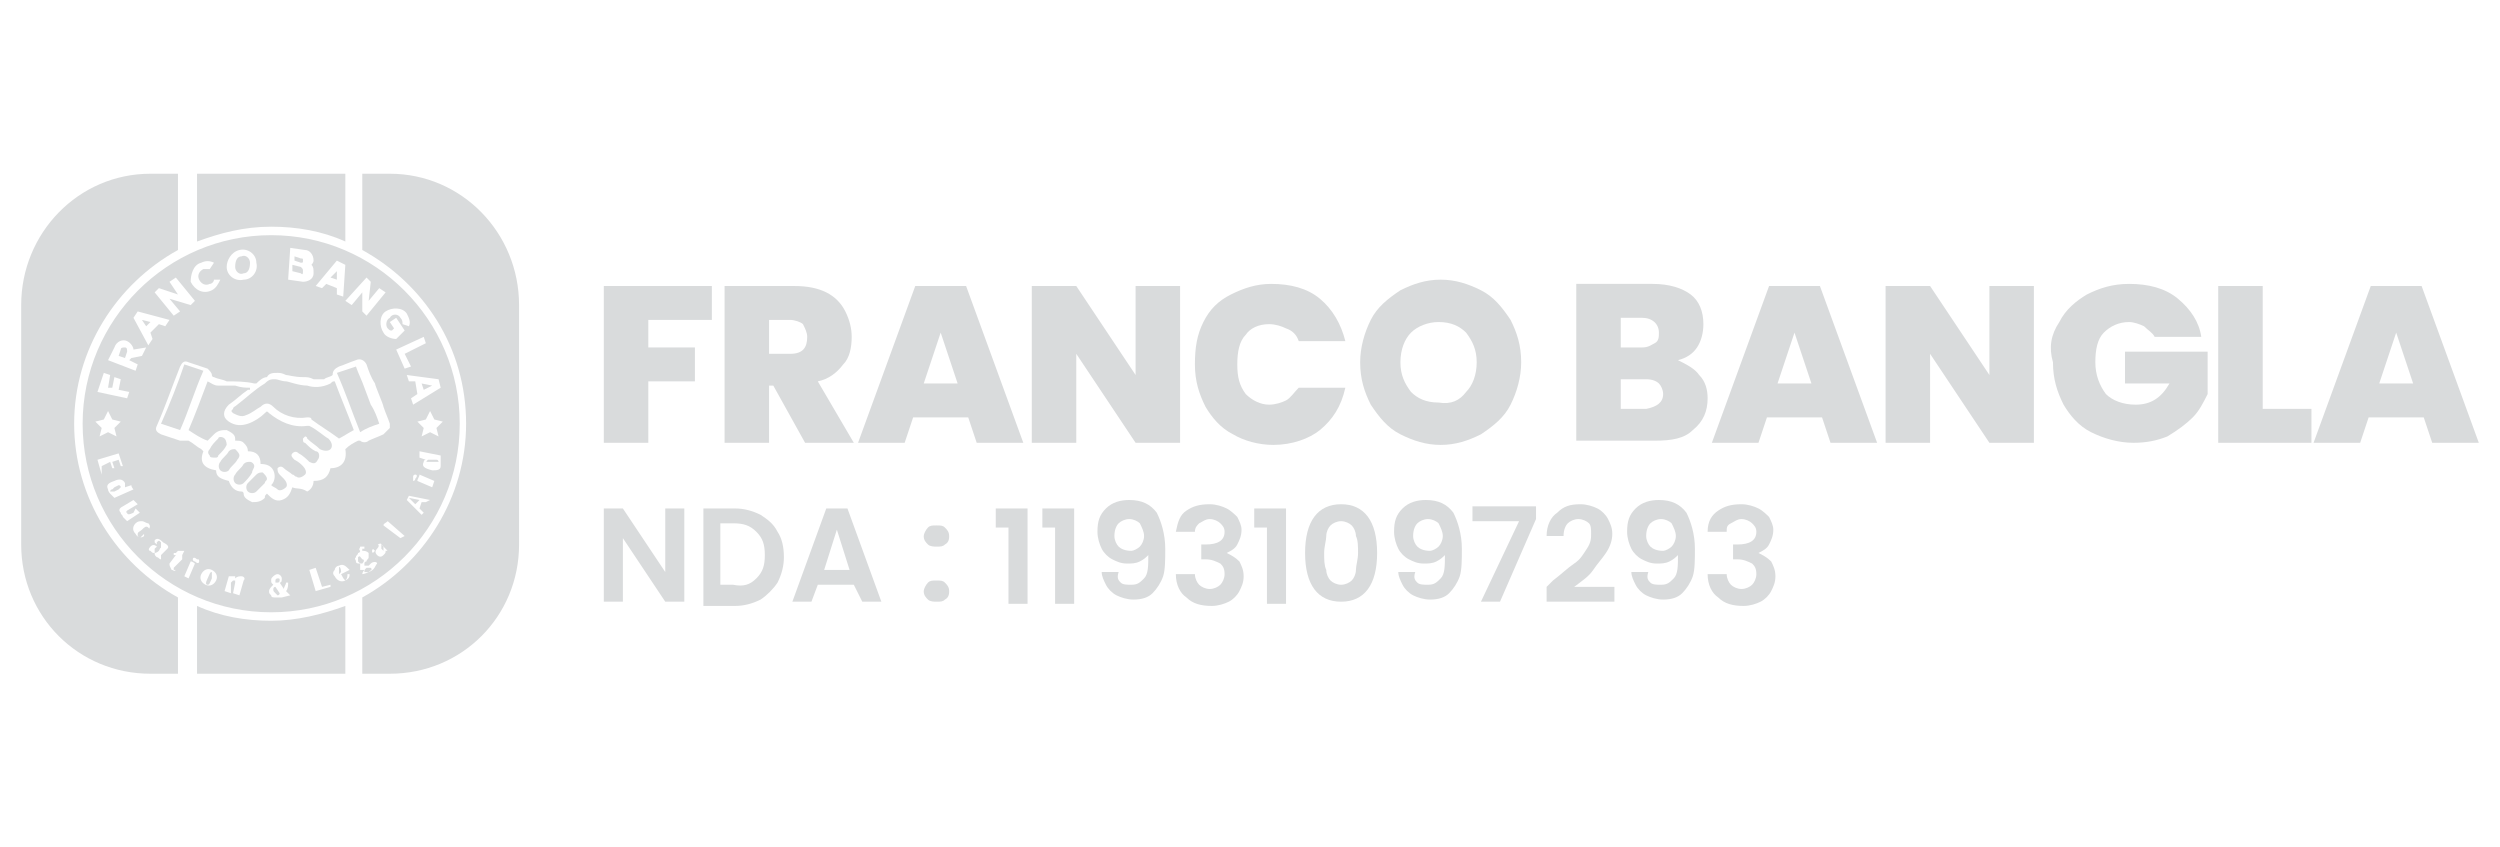 <?xml version="1.0" encoding="utf-8"?>
<!-- Generator: Adobe Illustrator 28.2.0, SVG Export Plug-In . SVG Version: 6.00 Build 0)  -->
<svg version="1.1" id="Layer_1" xmlns="http://www.w3.org/2000/svg" xmlns:xlink="http://www.w3.org/1999/xlink" x="0px" y="0px"
	 viewBox="0 0 118 40" style="enable-background:new 0 0 118 40;" xml:space="preserve">
<style type="text/css">
	.st0{fill:#D9DBDC;}
</style>
<g>
	<g>
		<path class="st0" d="M12.8,10.7c1.2,0,2.4,0.2,3.5,0.7c0,0,0,0,0,0V8.2h-7v3.2c0,0,0,0,0,0C10.4,11,11.5,10.7,12.8,10.7z"/>
		<path class="st0" d="M18.4,8.2h-1.3v3.6c2.9,1.6,4.9,4.6,4.9,8.2c0,3.5-2,6.6-4.9,8.2l0,3.6h1.3c3.4,0,6.1-2.7,6.1-6.1V14.4
			C24.5,11,21.8,8.2,18.4,8.2z"/>
		<path class="st0" d="M3.5,20c0-3.5,2-6.6,4.9-8.2V8.2H7.1C3.7,8.2,1,11,1,14.4v11.3c0,3.4,2.7,6.1,6.1,6.1h1.3v-3.6
			C5.5,26.6,3.5,23.5,3.5,20z"/>
		<path class="st0" d="M12.8,29.3c-1.2,0-2.4-0.2-3.5-0.7c0,0,0,0,0,0v3.2h7v-3.2c0,0,0,0,0,0C15.2,29,14,29.3,12.8,29.3z"/>
		<path class="st0" d="M12.9,27.8c0,0.1,0,0.1,0.1,0.2c0.1,0.1,0.1,0.1,0.1,0.1c0,0,0.1,0,0.1-0.1l-0.2-0.3
			C12.9,27.7,12.9,27.8,12.9,27.8z"/>
		<path class="st0" d="M13.1,27.5c0.1,0,0.1-0.1,0.1-0.1c0-0.1,0-0.1-0.1-0.1c0,0-0.1,0-0.1,0.1c0,0,0,0.1,0,0.1L13.1,27.5z"/>
		<path class="st0" d="M17.9,20c-0.1-0.3-0.2-0.6-0.4-0.9c0,0-0.3-0.8-0.3-0.8c-0.1-0.3-0.3-0.7-0.4-1c-0.3,0.1-0.6,0.2-0.9,0.3
			c0.4,0.9,0.7,1.8,1.1,2.8C17.3,20.2,17.6,20.1,17.9,20z"/>
		<path class="st0" d="M9.8,27.3c-0.1,0.2-0.1,0.3,0,0.3c0.1,0,0.1-0.1,0.2-0.3C10,27.1,10,27,10,27C9.9,27,9.9,27.1,9.8,27.3z"/>
		<path class="st0" d="M7.3,25.9C7.3,26,7.3,26,7.3,26.1c0,0,0.1,0,0.2-0.1l0.1-0.2c0,0,0,0-0.1,0C7.4,25.8,7.4,25.8,7.3,25.9z"/>
		<path class="st0" d="M10.6,20.7c-0.1-0.1-0.3-0.1-0.3,0c-0.2,0.2-0.3,0.3-0.4,0.5c-0.1,0.1-0.1,0.2,0,0.3c0,0.1,0.1,0.1,0.3,0.1
			c0,0,0.1,0,0.1-0.1c0.2-0.2,0.3-0.3,0.4-0.5C10.7,21,10.7,20.8,10.6,20.7z"/>
		<path class="st0" d="M11.2,19.1c-0.1,0.1-0.2,0.1-0.2,0.2c-0.1,0.1-0.1,0.1,0,0.2c0.2,0.1,0.4,0.2,0.6,0.1
			c0.3-0.1,0.5-0.3,0.7-0.4c0.2-0.2,0.4-0.2,0.6,0c0.4,0.4,1,0.6,1.6,0.5c0.1,0,0.2,0,0.2,0.1c0.4,0.3,0.9,0.6,1.3,0.9
			c0.2-0.1,0.5-0.3,0.7-0.4c-0.3-0.8-0.6-1.5-0.9-2.3c-0.1,0-0.1,0-0.2,0.1c-0.4,0.2-0.8,0.2-1.1,0.1c-0.4,0-0.9-0.2-1-0.2
			c-0.2,0-0.4-0.1-0.5-0.1c-0.2,0-0.3,0-0.5,0.2C12,18.4,11.6,18.8,11.2,19.1z"/>
		<path class="st0" d="M8.7,17.2C8.4,18.1,8,19.1,7.6,20c0.3,0.1,0.6,0.2,0.9,0.3c0.4-0.9,0.7-1.9,1.1-2.8C9.3,17.4,9,17.3,8.7,17.2
			z"/>
		<path class="st0" d="M14.3,12.3c0-0.1,0-0.1-0.1-0.1l-0.3-0.1l0,0.2l0.3,0.1C14.3,12.4,14.3,12.4,14.3,12.3z"/>
		<path class="st0" d="M11.3,21.5c0-0.1-0.1-0.2-0.2-0.3c-0.1,0-0.2,0-0.3,0.1c-0.1,0.2-0.3,0.3-0.4,0.5c-0.1,0.1-0.1,0.3,0,0.4
			c0.1,0.1,0.3,0.1,0.4,0c0.1-0.2,0.3-0.3,0.4-0.5C11.3,21.6,11.3,21.5,11.3,21.5z"/>
		<path class="st0" d="M5.6,22.9L5.4,23l-0.1,0.1c-0.1,0-0.1,0.1-0.1,0.1c0,0,0.1,0,0.2,0l0.2-0.1l0.1-0.1C5.7,23,5.7,23,5.7,23
			C5.7,22.9,5.6,22.9,5.6,22.9z"/>
		<polygon class="st0" points="20.4,18.2 19.9,18.1 20,18.4 		"/>
		<path class="st0" d="M14.3,12.8c0-0.1,0-0.1-0.1-0.2l-0.4-0.1l0,0.3l0.4,0.1C14.3,13,14.3,12.9,14.3,12.8z"/>
		<polygon class="st0" points="15.9,12.8 15.6,13.1 15.9,13.2 		"/>
		<path class="st0" d="M11.5,12.9c0.2,0,0.3-0.2,0.3-0.5c0-0.2-0.2-0.4-0.4-0.3c-0.2,0-0.3,0.2-0.3,0.5C11.1,12.8,11.3,13,11.5,12.9
			z"/>
		<path class="st0" d="M5.7,16.5l-0.1,0.3l0.3,0.1L6,16.6c0-0.1,0-0.2-0.1-0.2C5.8,16.4,5.7,16.4,5.7,16.5z"/>
		<polygon class="st0" points="6.7,15.1 6.9,15.4 7.1,15.2 		"/>
		<path class="st0" d="M16,26.8c0,0,0,0.1,0,0.2l0,0.1l0.1-0.1C16.1,26.8,16,26.7,16,26.8z"/>
		<polygon class="st0" points="19.8,23.6 19.3,23.5 19.6,23.8 		"/>
		<path class="st0" d="M18,25.7C18,25.7,18,25.7,18,25.7c0,0.1,0,0.2,0,0.2c0.1,0.1,0.1,0.1,0.1,0.1c0,0,0-0.1,0-0.2L18,25.7z"/>
		<path class="st0" d="M17.3,26.8c-0.1,0.1-0.1,0.1-0.1,0.2c0,0,0.1,0,0.2,0c0.1-0.1,0.2-0.1,0.1-0.2C17.5,26.8,17.4,26.8,17.3,26.8
			z"/>
		<path class="st0" d="M17.1,26.4c-0.1-0.1-0.1-0.2-0.2-0.1c0,0,0,0.1,0,0.2c0.1,0.1,0.1,0.1,0.2,0.1C17.2,26.5,17.2,26.4,17.1,26.4
			z"/>
		<path class="st0" d="M20.2,21.8l0.2,0l0.1,0c0.1,0,0.1,0,0.2,0c0,0,0-0.1-0.1-0.1l-0.2,0l-0.1,0c-0.1,0-0.1,0-0.1,0
			C20.1,21.8,20.1,21.8,20.2,21.8z"/>
		<path class="st0" d="M3.9,20c0,4.9,4,8.9,8.9,8.9c4.9,0,8.9-4,8.9-8.9s-4-8.9-8.9-8.9C7.9,11.1,3.9,15.1,3.9,20z M11.3,11.8
			c0.4-0.1,0.8,0.2,0.8,0.6c0.1,0.4-0.2,0.8-0.6,0.8c-0.4,0.1-0.8-0.2-0.8-0.6C10.7,12.3,10.9,11.9,11.3,11.8z M9.5,12.4
			c0.2-0.1,0.4-0.1,0.6,0l-0.2,0.3c-0.1,0-0.2,0-0.3,0c-0.2,0.1-0.3,0.3-0.2,0.5s0.3,0.3,0.5,0.2c0.1,0,0.2-0.1,0.2-0.2l0.3,0
			c-0.1,0.2-0.2,0.4-0.4,0.5c-0.4,0.2-0.8,0-1-0.4C9,13,9.1,12.5,9.5,12.4z M7.5,13.6l0.9,0.3L8,13.3l0.3-0.2l0.9,1.1l-0.2,0.2
			L8,14.1l0.5,0.6l-0.3,0.2l-0.9-1.1L7.5,13.6z M6.5,14.7L8,15.1l-0.2,0.3l-0.3-0.1l-0.4,0.4L7.2,16L7,16.3L6.3,15L6.5,14.7z
			 M5.4,16.4C5.5,16.1,5.8,16,6,16.1c0.2,0.1,0.3,0.3,0.3,0.4l0,0l0.6-0.1l-0.2,0.4l-0.5,0.1L6.1,17l0.4,0.2l-0.1,0.3L5.1,17
			L5.4,16.4z M4.9,17.6l0.3,0.1l-0.1,0.6l0.2,0l0.1-0.5l0.3,0.1l-0.1,0.5l0.5,0.1l-0.1,0.3l-1.4-0.3L4.9,17.6z M4.9,19.8l0.2-0.4
			l0.2,0.4l0.4,0.1l-0.3,0.3l0.1,0.4l-0.4-0.2l-0.4,0.2l0.1-0.4l-0.3-0.3L4.9,19.8z M4.8,22.4l-0.2-0.7l1-0.3l0.2,0.6l-0.1,0
			l-0.1-0.3l-0.3,0.1l0.1,0.3l-0.1,0l-0.1-0.3L4.8,22L4.8,22.4L4.8,22.4z M5.2,23.3L5.2,23.3c0,0-0.1-0.1-0.1-0.2
			c-0.1-0.2,0-0.3,0.3-0.4c0.2-0.1,0.4-0.1,0.5,0.1c0,0.1,0,0.1,0,0.2l0.3-0.1c0,0.1,0.1,0.2,0.1,0.2l-0.9,0.4L5.2,23.3z M5.8,24.4
			L5.8,24.4c0-0.1-0.1-0.1-0.1-0.2c-0.1-0.1-0.1-0.2,0.1-0.3l0.5-0.3c0.1,0.1,0.1,0.1,0.2,0.2l-0.5,0.3c0,0-0.1,0.1,0,0.1
			c0,0.1,0.1,0.1,0.3,0L6.4,24c0.1,0.1,0.1,0.1,0.2,0.2l-0.6,0.4L5.8,24.4z M6.9,25.2L6.9,25.2C7,25,7.1,25,7,24.9
			c-0.1-0.1-0.2,0-0.3,0.1c-0.1,0.1-0.2,0.1-0.2,0.2c0,0,0,0.1,0,0.1c0.1,0.1,0.1,0.1,0.2,0c0,0,0,0,0.1-0.1l0,0.1l0,0
			c-0.1,0.1-0.3,0.1-0.4-0.1c-0.2-0.2-0.1-0.4,0-0.5c0.1-0.1,0.2-0.1,0.3-0.1c0.1,0,0.2,0.1,0.3,0.1c0.1,0.1,0.1,0.2,0,0.3L6.9,25.2
			z M7.9,25.9l-0.3,0.3c0,0,0,0.1,0,0.1c0,0,0,0,0,0l0,0.1c-0.1,0-0.1-0.1-0.2-0.1c-0.1-0.1-0.1-0.1-0.1-0.2c-0.1,0-0.1,0-0.2-0.1
			C7,26,7,25.9,7.1,25.8c0.1-0.1,0.2-0.1,0.3,0c0.1,0.1,0.2,0.1,0.2,0c0-0.1,0-0.1,0-0.2c-0.1-0.1-0.1-0.1-0.2,0c0,0,0,0,0,0.1
			l-0.1-0.1c0,0,0,0,0-0.1c0.1-0.1,0.2-0.1,0.4,0.1C7.9,25.7,8,25.8,7.9,25.9z M8.6,26.4L8.6,26.4l-0.4,0.4c0,0,0,0,0,0.1
			c0,0,0,0,0,0l0.1,0c-0.1,0.1-0.1,0-0.2,0C8,26.7,8,26.7,8,26.6l0.3-0.4l-0.1,0l0-0.1l0.1,0L8.4,26C8.5,26,8.6,26,8.7,26l-0.1,0.2
			L8.6,26.4L8.6,26.4z M8.9,27.3l-0.2-0.1L9,26.5c0.1,0,0.2,0.1,0.2,0.1L8.9,27.3z M9.4,26.5c0,0.1-0.1,0.1-0.2,0
			c-0.1,0-0.1-0.1-0.1-0.1c0-0.1,0.1-0.1,0.2,0C9.4,26.4,9.4,26.4,9.4,26.5z M10.2,27.4c-0.1,0.2-0.3,0.3-0.5,0.2
			c-0.2-0.1-0.3-0.3-0.2-0.5s0.3-0.3,0.5-0.2C10.2,27,10.3,27.2,10.2,27.4z M11.3,28.1L11,28l0.1-0.5c0-0.1,0-0.1,0-0.1
			c0,0-0.1,0-0.1,0c0,0-0.1,0.1-0.1,0.1L10.9,28l-0.3-0.1l0.2-0.7c0.1,0,0.2,0,0.3,0l0,0.1c0.1-0.1,0.2-0.1,0.3-0.1
			c0.1,0,0.2,0.1,0.1,0.2L11.3,28.1z M13.3,28.2L13.3,28.2c-0.1,0-0.2,0-0.3,0c-0.1,0-0.2,0-0.2-0.1c-0.1-0.1-0.1-0.1-0.1-0.2
			c0-0.1,0.1-0.2,0.2-0.3c-0.1-0.1-0.1-0.1-0.1-0.2c0-0.1,0-0.1,0.1-0.2c0,0,0.1-0.1,0.2-0.1c0.1,0,0.2,0.1,0.2,0.2
			c0,0.1,0,0.2-0.1,0.2l0.2,0.3c0-0.1,0.1-0.2,0.1-0.3l0,0l0.1,0c0,0.1,0,0.3-0.1,0.4l0.2,0.2L13.3,28.2z M14.9,27.9l-0.3-1l0.3-0.1
			l0.3,0.9l0.4-0.1l0,0.1L14.9,27.9z M16.3,27.4c-0.2,0.1-0.4,0-0.5-0.2c-0.1-0.1-0.1-0.2,0-0.3c0-0.1,0.1-0.2,0.2-0.2
			c0.2-0.1,0.3,0,0.5,0.2l-0.4,0.2C16.2,27.3,16.2,27.3,16.3,27.4c0.1-0.1,0.1-0.2,0.1-0.3c0,0,0,0,0,0l0.1,0
			C16.5,27.2,16.5,27.3,16.3,27.4z M17.4,27c-0.2,0.1-0.3,0.1-0.3,0.1c0,0,0-0.1,0.1-0.2c-0.1,0-0.2,0-0.2,0c0-0.1,0-0.1,0-0.3
			c-0.1,0-0.2,0-0.2-0.1c0-0.1-0.1-0.1,0-0.2c0-0.1,0.1-0.1,0.1-0.2c0,0,0.1,0,0.1-0.1c0,0,0,0,0,0c-0.1-0.1,0-0.1,0-0.2
			c0.1,0,0.1,0,0.2,0c0,0,0,0.1,0,0.1c0,0,0,0-0.1,0c0,0,0,0,0,0c0,0,0,0,0,0.1c0.1,0,0.2,0,0.3,0.1c0,0.1,0,0.1,0,0.2
			c0,0.1-0.1,0.1-0.1,0.2c0,0-0.1,0-0.1,0.1c0,0,0,0.1,0,0.1c0,0,0,0,0.1,0c0,0,0,0,0.1,0c0.1-0.1,0.1-0.1,0.1-0.1
			c0.1-0.1,0.3-0.1,0.3,0C17.7,26.7,17.7,26.9,17.4,27z M18.4,25.9c-0.1,0.1-0.1,0.1-0.2,0.1c0,0.1,0,0.1-0.1,0.2
			c-0.1,0.1-0.2,0.1-0.3,0c-0.1-0.1-0.1-0.2,0-0.3c0.1-0.1,0.1-0.2,0-0.2c-0.1-0.1-0.1-0.1-0.2,0c-0.1,0.1-0.1,0.1,0,0.2
			c0,0,0,0,0.1,0.1l-0.1,0.1c0,0,0,0,0,0c-0.1-0.1,0-0.2,0.1-0.3c0.1-0.1,0.3-0.2,0.3-0.1l0.3,0.3c0,0,0.1,0,0.1,0c0,0,0,0,0,0
			l0.1,0C18.5,25.8,18.5,25.9,18.4,25.9z M18.9,25.4l-0.8-0.6c0-0.1,0.1-0.1,0.2-0.2l0.8,0.7L18.9,25.4z M20.1,23.7l-0.2,0l-0.1,0.3
			l0.2,0.2l-0.1,0.1l-0.7-0.7l0.1-0.2l1,0.2L20.1,23.7z M19.5,22.5c0-0.1,0.1-0.1,0.1-0.1c0.1,0,0.1,0.1,0,0.2
			c0,0.1-0.1,0.1-0.1,0.1C19.5,22.6,19.5,22.6,19.5,22.5z M20.4,23l-0.7-0.3c0-0.1,0.1-0.2,0.1-0.3l0.7,0.3L20.4,23z M20.8,21.8
			L20.8,21.8c0,0,0,0.1,0,0.2c0,0.2-0.2,0.2-0.4,0.2C20,22.1,19.9,22,20,21.8c0-0.1,0.1-0.1,0.1-0.1l-0.3-0.1c0-0.1,0-0.2,0-0.3
			l1,0.2L20.8,21.8z M20.6,20.2l0.1,0.4l-0.4-0.2l-0.4,0.2l0.1-0.4l-0.3-0.3l0.4-0.1l0.2-0.4l0.2,0.4l0.4,0.1L20.6,20.2z M20.8,18.3
			l-1.3,0.8l-0.1-0.3l0.3-0.2L19.6,18l-0.3,0l-0.1-0.3l1.5,0.2L20.8,18.3z M20.1,16.2l-1,0.5l0.3,0.6l-0.3,0.1l-0.4-0.9l1.3-0.6
			L20.1,16.2z M19.2,14.8c0.1,0.2,0.2,0.4,0.1,0.6L19,15.3c0-0.1,0-0.2-0.1-0.3c-0.1-0.2-0.4-0.2-0.5,0c-0.2,0.1-0.2,0.4-0.1,0.5
			c0.1,0.1,0.1,0.1,0.2,0.1l0.1-0.1l-0.2-0.3l0.3-0.2l0.4,0.6L18.7,16c-0.2,0-0.5-0.1-0.6-0.3c-0.2-0.3-0.2-0.8,0.1-1
			C18.5,14.5,19,14.5,19.2,14.8z M17.3,13.1l0.2,0.2l-0.1,0.9l0.5-0.6l0.3,0.2l-0.9,1.1l-0.2-0.2l0-0.9l-0.5,0.6l-0.3-0.2L17.3,13.1
			z M15.9,12.3l0.4,0.2L16.2,14l-0.3-0.1l0-0.3l-0.5-0.2l-0.2,0.2l-0.3-0.1L15.9,12.3z M13.7,11.7l0.7,0.1c0.2,0,0.4,0.2,0.4,0.5
			c0,0.1-0.1,0.2-0.1,0.2c0.1,0.1,0.1,0.2,0.1,0.4c0,0.3-0.3,0.4-0.5,0.4l-0.7-0.1L13.7,11.7z M13.1,17.6c0.1,0,0.2,0,0.4,0.1
			c0.1,0,0.4,0.1,0.8,0.1c0,0,0,0,0,0c0.2,0,0.3,0,0.5,0.1c0.2,0,0.3,0,0.5,0c0.1-0.1,0.3-0.1,0.4-0.2c0-0.2,0.1-0.3,0.3-0.4
			c0.3-0.1,0.5-0.2,0.8-0.3c0.2-0.1,0.4,0,0.5,0.2c0.1,0.3,0.2,0.6,0.4,0.9c0,0.1,0.4,1,0.4,1.1c0.1,0.3,0.2,0.5,0.3,0.8
			c0,0.1,0,0.1,0,0.2c-0.1,0.1-0.2,0.2-0.3,0.3c-0.2,0.1-0.5,0.2-0.7,0.3c-0.1,0.1-0.3,0.1-0.4,0c0,0-0.1,0-0.1,0
			c-0.2,0.1-0.4,0.2-0.6,0.4c0.1,0.6-0.2,0.9-0.7,0.9c-0.1,0.4-0.3,0.6-0.8,0.6c0,0.2-0.1,0.4-0.3,0.5C14.2,23,14,23.1,13.8,23
			c-0.1,0.3-0.2,0.5-0.5,0.6c-0.3,0.1-0.5-0.1-0.7-0.3c-0.1,0.1-0.1,0.1-0.1,0.2c-0.2,0.2-0.4,0.2-0.6,0.2c-0.2-0.1-0.4-0.2-0.4-0.4
			c0,0,0-0.1-0.1-0.1c-0.3,0-0.5-0.2-0.6-0.5c0,0,0,0,0,0c-0.4-0.1-0.6-0.2-0.6-0.5c-0.6-0.1-0.8-0.4-0.6-0.9c0,0-0.1-0.1-0.1-0.1
			c-0.2-0.1-0.4-0.3-0.6-0.4c0,0-0.1,0-0.1,0c-0.1,0-0.2,0-0.3,0c-0.3-0.1-0.6-0.2-0.9-0.3c-0.2-0.1-0.3-0.2-0.2-0.4
			c0.4-0.9,0.7-1.8,1.1-2.8c0.1-0.2,0.2-0.3,0.4-0.2c0.3,0.1,0.6,0.2,0.9,0.3c0.1,0.1,0.2,0.2,0.2,0.3c0,0,0,0.1,0.1,0.1
			c0.2,0.1,0.4,0.1,0.6,0.2c0.4,0,0.9,0,1.3,0.1c0,0,0.1,0,0.1,0c0.1-0.1,0.3-0.3,0.5-0.3C12.7,17.6,12.9,17.6,13.1,17.6z"/>
		<path class="st0" d="M12.4,22.3c-0.1,0-0.2,0-0.3,0.1c-0.1,0.1-0.3,0.3-0.4,0.4c-0.1,0.1-0.1,0.3,0,0.4c0.1,0.1,0.3,0.1,0.4,0
			c0.1-0.1,0.3-0.3,0.4-0.4c0-0.1,0.1-0.1,0.1-0.2C12.6,22.5,12.5,22.4,12.4,22.3z"/>
		<path class="st0" d="M12,22c0-0.1-0.1-0.2-0.2-0.2c-0.1,0-0.2,0-0.3,0.1c-0.1,0.2-0.3,0.3-0.4,0.5c-0.1,0.1-0.1,0.3,0,0.4
			c0.1,0.1,0.3,0.1,0.4,0c0.1-0.1,0.3-0.3,0.4-0.5C11.9,22.2,12,22.1,12,22z"/>
		<path class="st0" d="M14.6,20.1c0,0-0.1,0-0.1,0c-0.7,0.1-1.3-0.2-1.8-0.6c-0.1-0.1-0.1-0.1-0.2,0c-0.2,0.2-0.5,0.4-0.8,0.5
			c-0.3,0.1-0.6,0.1-0.9-0.1c-0.3-0.2-0.3-0.5,0-0.8c0.3-0.2,0.6-0.5,0.9-0.7c0,0,0.1,0,0.1,0c0,0,0,0,0-0.1c-0.2,0-0.4,0-0.7-0.1
			c-0.3,0-0.5,0-0.8,0c-0.2,0-0.3-0.1-0.5-0.2c-0.3,0.8-0.6,1.6-0.9,2.3c0.3,0.2,0.6,0.4,0.9,0.5c0.1-0.1,0.2-0.2,0.3-0.3
			c0.2-0.2,0.4-0.2,0.6-0.2c0.2,0.1,0.4,0.2,0.4,0.4c0,0,0,0.1,0,0.1c0.2,0,0.3,0,0.4,0.1c0.1,0.1,0.2,0.2,0.2,0.4
			c0.4,0,0.6,0.2,0.6,0.6c0.3,0,0.5,0.1,0.6,0.3c0.1,0.2,0.1,0.5-0.1,0.7c0.1,0.1,0.2,0.1,0.3,0.2c0.1,0.1,0.3,0,0.4-0.1
			c0.1-0.1,0-0.3-0.1-0.4c-0.1-0.1-0.1-0.1-0.2-0.2c-0.1-0.1-0.1-0.2-0.1-0.3c0.1-0.1,0.2-0.1,0.3,0c0.1,0.1,0.3,0.2,0.4,0.3
			c0.1,0,0.1,0.1,0.2,0.1c0.1,0.1,0.3,0,0.4-0.1c0.1-0.1,0-0.3-0.1-0.4c-0.1-0.1-0.2-0.2-0.4-0.3c-0.1-0.1-0.2-0.2-0.1-0.3
			c0.1-0.1,0.2-0.1,0.3,0c0.2,0.1,0.4,0.3,0.5,0.4c0.2,0.1,0.3,0.1,0.4-0.1c0.1-0.1,0.1-0.4-0.1-0.4c-0.2-0.1-0.3-0.2-0.5-0.4
			c-0.1,0-0.1-0.1-0.1-0.2c0,0,0.1-0.1,0.1-0.1c0,0,0.1,0,0.1,0.1c0.2,0.2,0.4,0.3,0.6,0.5c0.2,0.1,0.4,0.1,0.5,0
			c0.1-0.1,0.1-0.3-0.1-0.5C15.3,20.6,15,20.3,14.6,20.1z"/>
	</g>
	<g>
		<g>
			<path class="st0" d="M33.6,13.5v1.6h-3v1.3h2.2V18h-2.2v2.9h-2.1v-7.4H33.6z"/>
			<path class="st0" d="M38,20.9l-1.5-2.7h-0.2v2.7h-2.1v-7.4h3.3c0.6,0,1.1,0.1,1.5,0.3c0.4,0.2,0.7,0.5,0.9,0.9
				c0.2,0.4,0.3,0.8,0.3,1.2c0,0.5-0.1,1-0.4,1.3c-0.3,0.4-0.7,0.7-1.2,0.8l1.7,2.9H38z M36.3,16.7h1c0.6,0,0.8-0.3,0.8-0.8
				c0-0.2-0.1-0.4-0.2-0.6c-0.1-0.1-0.4-0.2-0.6-0.2h-1V16.7z"/>
			<path class="st0" d="M45.7,19.7h-2.6l-0.4,1.2h-2.2l2.7-7.4h2.4l2.7,7.4h-2.2L45.7,19.7z M45.2,18.1l-0.8-2.4l-0.8,2.4H45.2z"/>
			<path class="st0" d="M55.7,20.9h-2.1l-2.8-4.2v4.2h-2.1v-7.4h2.1l2.8,4.2v-4.2h2.1V20.9z"/>
			<path class="st0" d="M56.8,15.2c0.3-0.6,0.7-1,1.3-1.3c0.6-0.3,1.2-0.5,1.9-0.5c0.9,0,1.7,0.2,2.3,0.7c0.6,0.5,1,1.2,1.2,2h-2.2
				c-0.1-0.3-0.3-0.5-0.6-0.6c-0.2-0.1-0.5-0.2-0.8-0.2c-0.5,0-0.9,0.2-1.1,0.5c-0.3,0.3-0.4,0.8-0.4,1.4c0,0.6,0.1,1,0.4,1.4
				c0.3,0.3,0.7,0.5,1.1,0.5c0.3,0,0.6-0.1,0.8-0.2c0.2-0.1,0.4-0.4,0.6-0.6h2.2c-0.2,0.9-0.6,1.5-1.2,2C61.8,20.7,61,21,60.1,21
				c-0.7,0-1.4-0.2-1.9-0.5c-0.6-0.3-1-0.8-1.3-1.3c-0.3-0.6-0.5-1.2-0.5-2C56.4,16.4,56.5,15.8,56.8,15.2z"/>
			<path class="st0" d="M66.1,20.5c-0.6-0.3-1-0.8-1.4-1.4c-0.3-0.6-0.5-1.2-0.5-2c0-0.7,0.2-1.4,0.5-2c0.3-0.6,0.8-1,1.4-1.4
				c0.6-0.3,1.2-0.5,1.9-0.5c0.7,0,1.3,0.2,1.9,0.5c0.6,0.3,1,0.8,1.4,1.4c0.3,0.6,0.5,1.2,0.5,2c0,0.7-0.2,1.4-0.5,2
				c-0.3,0.6-0.8,1-1.4,1.4C69.3,20.8,68.7,21,68,21S66.7,20.8,66.1,20.5z M69.2,18.5c0.3-0.3,0.5-0.8,0.5-1.4c0-0.6-0.2-1-0.5-1.4
				c-0.3-0.3-0.7-0.5-1.3-0.5c-0.5,0-1,0.2-1.3,0.5c-0.3,0.3-0.5,0.8-0.5,1.4c0,0.6,0.2,1,0.5,1.4c0.3,0.3,0.7,0.5,1.3,0.5
				C68.5,19.1,68.9,18.9,69.2,18.5z"/>
			<path class="st0" d="M80.2,17.7c0.3,0.3,0.4,0.7,0.4,1.1c0,0.6-0.2,1.1-0.7,1.5c-0.4,0.4-1,0.5-1.8,0.5h-3.7v-7.4H78
				c0.8,0,1.4,0.2,1.8,0.5c0.4,0.3,0.6,0.8,0.6,1.4c0,0.4-0.1,0.8-0.3,1.1c-0.2,0.3-0.5,0.5-0.9,0.6C79.6,17.2,80,17.4,80.2,17.7z
				 M76.5,16.4h1c0.3,0,0.4-0.1,0.6-0.2s0.2-0.3,0.2-0.5c0-0.4-0.3-0.7-0.8-0.7h-1V16.4z M78.5,18.6c0-0.2-0.1-0.4-0.2-0.5
				c-0.1-0.1-0.3-0.2-0.6-0.2h-1.2v1.4h1.2C78.2,19.2,78.5,19,78.5,18.6z"/>
			<path class="st0" d="M86,19.7h-2.6L83,20.9h-2.2l2.7-7.4h2.4l2.7,7.4h-2.2L86,19.7z M85.5,18.1l-0.8-2.4l-0.8,2.4H85.5z"/>
			<path class="st0" d="M96,20.9h-2.1l-2.8-4.2v4.2h-2.1v-7.4h2.1l2.8,4.2v-4.2H96V20.9z"/>
			<path class="st0" d="M97.2,15.2c0.3-0.6,0.8-1,1.3-1.3c0.6-0.3,1.2-0.5,2-0.5c0.9,0,1.7,0.2,2.3,0.7c0.6,0.5,1,1.1,1.1,1.8h-2.2
				c-0.1-0.2-0.3-0.3-0.5-0.5c-0.2-0.1-0.5-0.2-0.7-0.2c-0.5,0-0.9,0.2-1.2,0.5c-0.3,0.3-0.4,0.8-0.4,1.4c0,0.6,0.2,1.1,0.5,1.5
				c0.3,0.3,0.8,0.5,1.4,0.5c0.7,0,1.2-0.3,1.6-1h-2.1v-1.5h3.9v2c-0.2,0.4-0.4,0.8-0.7,1.1c-0.3,0.3-0.7,0.6-1.2,0.9
				c-0.5,0.2-1,0.3-1.6,0.3c-0.7,0-1.4-0.2-2-0.5c-0.6-0.3-1-0.8-1.3-1.3c-0.3-0.6-0.5-1.2-0.5-2C96.7,16.4,96.8,15.8,97.2,15.2z"/>
			<path class="st0" d="M106.8,19.3h2.3v1.6h-4.4v-7.4h2.1V19.3z"/>
			<path class="st0" d="M114.4,19.7h-2.6l-0.4,1.2h-2.2l2.7-7.4h2.4l2.7,7.4h-2.2L114.4,19.7z M113.9,18.1l-0.8-2.4l-0.8,2.4H113.9z
				"/>
		</g>
	</g>
	<g>
		<g>
			<path class="st0" d="M32.3,28.4h-0.9l-2-3v3h-0.9V24h0.9l2,3v-3h0.9V28.4z"/>
			<path class="st0" d="M35.9,24.3c0.3,0.2,0.6,0.4,0.8,0.8c0.2,0.3,0.3,0.7,0.3,1.2c0,0.4-0.1,0.8-0.3,1.2
				c-0.2,0.3-0.5,0.6-0.8,0.8c-0.4,0.2-0.8,0.3-1.2,0.3h-1.5V24h1.5C35.1,24,35.5,24.1,35.9,24.3z M35.7,27.3
				c0.3-0.3,0.4-0.6,0.4-1.1c0-0.5-0.1-0.8-0.4-1.1c-0.3-0.3-0.6-0.4-1.1-0.4H34v2.9h0.6C35.1,27.7,35.4,27.6,35.7,27.3z"/>
			<path class="st0" d="M40.3,27.6h-1.7l-0.3,0.8h-0.9l1.6-4.4h1l1.6,4.4h-0.9L40.3,27.6z M40.1,26.9L39.5,25l-0.6,1.9H40.1z"/>
			<path class="st0" d="M43.8,25.7c-0.1-0.1-0.2-0.2-0.2-0.4c0-0.1,0.1-0.3,0.2-0.4c0.1-0.1,0.2-0.1,0.4-0.1c0.2,0,0.3,0,0.4,0.1
				c0.1,0.1,0.2,0.2,0.2,0.4c0,0.1,0,0.3-0.2,0.4c-0.1,0.1-0.2,0.1-0.4,0.1C44.1,25.8,43.9,25.8,43.8,25.7z M43.8,28.3
				c-0.1-0.1-0.2-0.2-0.2-0.4c0-0.1,0.1-0.3,0.2-0.4c0.1-0.1,0.2-0.1,0.4-0.1c0.2,0,0.3,0,0.4,0.1c0.1,0.1,0.2,0.2,0.2,0.4
				c0,0.1,0,0.3-0.2,0.4c-0.1,0.1-0.2,0.1-0.4,0.1C44.1,28.4,43.9,28.4,43.8,28.3z"/>
			<path class="st0" d="M47,24.8v-0.8h1.5v4.5h-0.9v-3.6H47z"/>
			<path class="st0" d="M49.2,24.8v-0.8h1.5v4.5h-0.9v-3.6H49.2z"/>
			<path class="st0" d="M52.9,27.5c0.1,0.1,0.3,0.1,0.5,0.1c0.3,0,0.4-0.1,0.6-0.3s0.2-0.6,0.2-1.1c-0.1,0.1-0.2,0.2-0.4,0.3
				s-0.4,0.1-0.6,0.1c-0.3,0-0.5-0.1-0.7-0.2c-0.2-0.1-0.4-0.3-0.5-0.5c-0.1-0.2-0.2-0.5-0.2-0.8c0-0.5,0.1-0.8,0.4-1.1
				c0.3-0.3,0.7-0.4,1.1-0.4c0.6,0,1,0.2,1.3,0.6c0.2,0.4,0.4,1,0.4,1.7c0,0.5,0,1-0.1,1.3c-0.1,0.3-0.3,0.6-0.5,0.8
				c-0.2,0.2-0.5,0.3-0.9,0.3c-0.3,0-0.6-0.1-0.8-0.2c-0.2-0.1-0.4-0.3-0.5-0.5c-0.1-0.2-0.2-0.4-0.2-0.6h0.8
				C52.7,27.3,52.8,27.4,52.9,27.5z M53.8,25.8c0.1-0.1,0.2-0.3,0.2-0.5c0-0.2-0.1-0.4-0.2-0.6c-0.1-0.1-0.3-0.2-0.5-0.2
				c-0.2,0-0.4,0.1-0.5,0.2c-0.1,0.1-0.2,0.3-0.2,0.6c0,0.2,0.1,0.4,0.2,0.5c0.1,0.1,0.3,0.2,0.6,0.2C53.5,26,53.7,25.9,53.8,25.8z"
				/>
			<path class="st0" d="M56,24.1c0.3-0.2,0.6-0.3,1.1-0.3c0.3,0,0.6,0.1,0.8,0.2c0.2,0.1,0.4,0.3,0.5,0.4c0.1,0.2,0.2,0.4,0.2,0.6
				c0,0.3-0.1,0.5-0.2,0.7c-0.1,0.2-0.3,0.3-0.5,0.4v0c0.2,0.1,0.4,0.2,0.6,0.4c0.1,0.2,0.2,0.4,0.2,0.7c0,0.3-0.1,0.5-0.2,0.7
				c-0.1,0.2-0.3,0.4-0.5,0.5c-0.2,0.1-0.5,0.2-0.8,0.2c-0.5,0-0.9-0.1-1.2-0.4c-0.3-0.2-0.5-0.6-0.5-1.1h0.9c0,0.2,0.1,0.4,0.2,0.5
				c0.1,0.1,0.3,0.2,0.5,0.2c0.2,0,0.4-0.1,0.5-0.2c0.1-0.1,0.2-0.3,0.2-0.5c0-0.3-0.1-0.4-0.2-0.5c-0.2-0.1-0.4-0.2-0.7-0.2h-0.2
				v-0.7h0.2c0.6,0,0.9-0.2,0.9-0.6c0-0.2-0.1-0.3-0.2-0.4c-0.1-0.1-0.3-0.2-0.5-0.2c-0.2,0-0.3,0.1-0.5,0.2
				c-0.1,0.1-0.2,0.2-0.2,0.4h-0.9C55.6,24.6,55.7,24.3,56,24.1z"/>
			<path class="st0" d="M59.2,24.8v-0.8h1.5v4.5h-0.9v-3.6H59.2z"/>
			<path class="st0" d="M63.3,23.8c1.1,0,1.7,0.8,1.7,2.3c0,1.5-0.6,2.3-1.7,2.3c-1.1,0-1.7-0.8-1.7-2.3
				C61.6,24.6,62.2,23.8,63.3,23.8z M63.3,24.6c-0.2,0-0.4,0.1-0.5,0.2c-0.1,0.1-0.2,0.3-0.2,0.5c0,0.2-0.1,0.5-0.1,0.8
				c0,0.3,0,0.6,0.1,0.8c0,0.2,0.1,0.4,0.2,0.5c0.1,0.1,0.3,0.2,0.5,0.2c0.2,0,0.4-0.1,0.5-0.2c0.1-0.1,0.2-0.3,0.2-0.5
				c0-0.2,0.1-0.5,0.1-0.8c0-0.3,0-0.6-0.1-0.8c0-0.2-0.1-0.4-0.2-0.5C63.7,24.7,63.5,24.6,63.3,24.6z"/>
			<path class="st0" d="M66.9,27.5c0.1,0.1,0.3,0.1,0.5,0.1c0.3,0,0.4-0.1,0.6-0.3s0.2-0.6,0.2-1.1c-0.1,0.1-0.2,0.2-0.4,0.3
				s-0.4,0.1-0.6,0.1c-0.3,0-0.5-0.1-0.7-0.2c-0.2-0.1-0.4-0.3-0.5-0.5c-0.1-0.2-0.2-0.5-0.2-0.8c0-0.5,0.1-0.8,0.4-1.1
				c0.3-0.3,0.7-0.4,1.1-0.4c0.6,0,1,0.2,1.3,0.6c0.2,0.4,0.4,1,0.4,1.7c0,0.5,0,1-0.1,1.3c-0.1,0.3-0.3,0.6-0.5,0.8
				c-0.2,0.2-0.5,0.3-0.9,0.3c-0.3,0-0.6-0.1-0.8-0.2c-0.2-0.1-0.4-0.3-0.5-0.5c-0.1-0.2-0.2-0.4-0.2-0.6h0.8
				C66.7,27.3,66.8,27.4,66.9,27.5z M67.9,25.8c0.1-0.1,0.2-0.3,0.2-0.5c0-0.2-0.1-0.4-0.2-0.6c-0.1-0.1-0.3-0.2-0.5-0.2
				c-0.2,0-0.4,0.1-0.5,0.2c-0.1,0.1-0.2,0.3-0.2,0.6c0,0.2,0.1,0.4,0.2,0.5c0.1,0.1,0.3,0.2,0.6,0.2C67.6,26,67.8,25.9,67.9,25.8z"
				/>
			<path class="st0" d="M72.5,24.5l-1.7,3.9h-0.9l1.8-3.8h-2.2v-0.7h3V24.5z"/>
			<path class="st0" d="M73.3,27.4c0.4-0.3,0.7-0.6,1-0.8s0.4-0.4,0.6-0.7s0.2-0.5,0.2-0.7c0-0.2,0-0.4-0.1-0.5
				c-0.1-0.1-0.3-0.2-0.5-0.2c-0.2,0-0.4,0.1-0.5,0.2c-0.1,0.1-0.2,0.3-0.2,0.6H73c0-0.5,0.2-0.9,0.5-1.1c0.3-0.3,0.6-0.4,1.1-0.4
				c0.3,0,0.6,0.1,0.8,0.2c0.2,0.1,0.4,0.3,0.5,0.5c0.1,0.2,0.2,0.4,0.2,0.7c0,0.3-0.1,0.6-0.3,0.9c-0.2,0.3-0.4,0.5-0.6,0.8
				s-0.5,0.5-0.9,0.8h1.9v0.7H73v-0.7L73.3,27.4z"/>
			<path class="st0" d="M77.9,27.5c0.1,0.1,0.3,0.1,0.5,0.1c0.3,0,0.4-0.1,0.6-0.3s0.2-0.6,0.2-1.1c-0.1,0.1-0.2,0.2-0.4,0.3
				s-0.4,0.1-0.6,0.1c-0.3,0-0.5-0.1-0.7-0.2c-0.2-0.1-0.4-0.3-0.5-0.5c-0.1-0.2-0.2-0.5-0.2-0.8c0-0.5,0.1-0.8,0.4-1.1
				c0.3-0.3,0.7-0.4,1.1-0.4c0.6,0,1,0.2,1.3,0.6c0.2,0.4,0.4,1,0.4,1.7c0,0.5,0,1-0.1,1.3c-0.1,0.3-0.3,0.6-0.5,0.8
				c-0.2,0.2-0.5,0.3-0.9,0.3c-0.3,0-0.6-0.1-0.8-0.2c-0.2-0.1-0.4-0.3-0.5-0.5c-0.1-0.2-0.2-0.4-0.2-0.6h0.8
				C77.7,27.3,77.8,27.4,77.9,27.5z M78.9,25.8c0.1-0.1,0.2-0.3,0.2-0.5c0-0.2-0.1-0.4-0.2-0.6c-0.1-0.1-0.3-0.2-0.5-0.2
				c-0.2,0-0.4,0.1-0.5,0.2c-0.1,0.1-0.2,0.3-0.2,0.6c0,0.2,0.1,0.4,0.2,0.5c0.1,0.1,0.3,0.2,0.6,0.2C78.6,26,78.8,25.9,78.9,25.8z"
				/>
			<path class="st0" d="M81.1,24.1c0.3-0.2,0.6-0.3,1.1-0.3c0.3,0,0.6,0.1,0.8,0.2c0.2,0.1,0.4,0.3,0.5,0.4c0.1,0.2,0.2,0.4,0.2,0.6
				c0,0.3-0.1,0.5-0.2,0.7c-0.1,0.2-0.3,0.3-0.5,0.4v0c0.2,0.1,0.4,0.2,0.6,0.4c0.1,0.2,0.2,0.4,0.2,0.7c0,0.3-0.1,0.5-0.2,0.7
				c-0.1,0.2-0.3,0.4-0.5,0.5c-0.2,0.1-0.5,0.2-0.8,0.2c-0.5,0-0.9-0.1-1.2-0.4c-0.3-0.2-0.5-0.6-0.5-1.1h0.9c0,0.2,0.1,0.4,0.2,0.5
				s0.3,0.2,0.5,0.2c0.2,0,0.4-0.1,0.5-0.2c0.1-0.1,0.2-0.3,0.2-0.5c0-0.3-0.1-0.4-0.2-0.5c-0.2-0.1-0.4-0.2-0.7-0.2h-0.2v-0.7h0.2
				c0.6,0,0.9-0.2,0.9-0.6c0-0.2-0.1-0.3-0.2-0.4c-0.1-0.1-0.3-0.2-0.5-0.2c-0.2,0-0.3,0.1-0.5,0.2s-0.2,0.2-0.2,0.4h-0.9
				C80.6,24.6,80.8,24.3,81.1,24.1z"/>
		</g>
	</g>
</g>
</svg>
